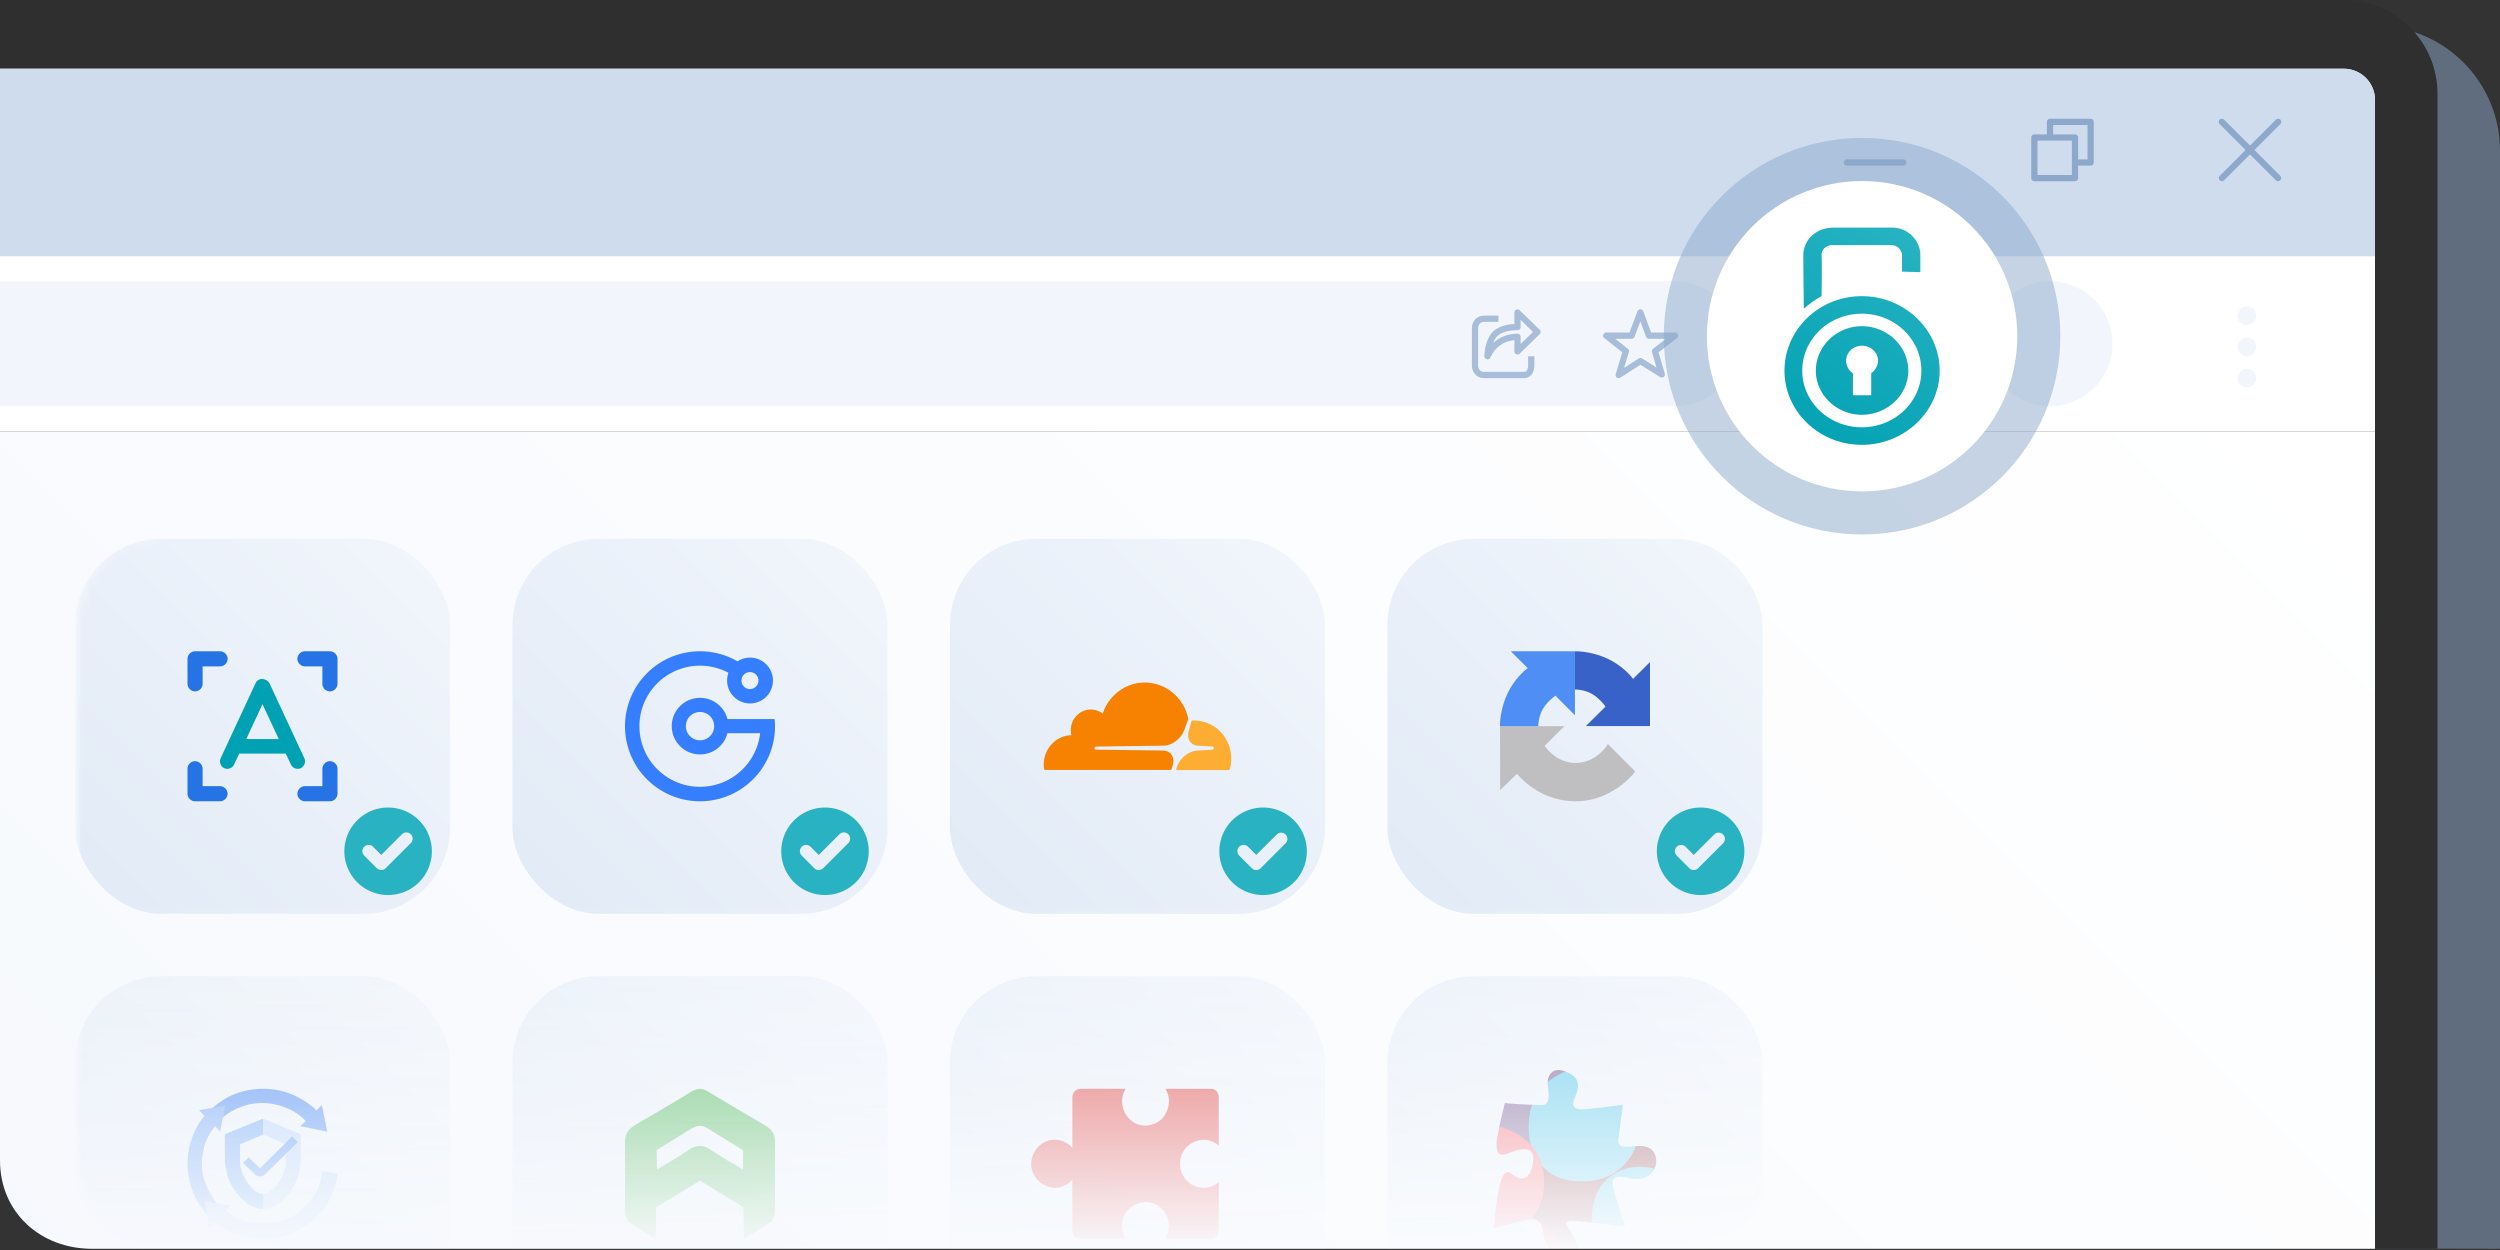 <svg xmlns="http://www.w3.org/2000/svg" width="290" height="145" fill="none"><rect width="100%" height="100%" fill="#333333" stroke="none"/><path fill="#8da8ca" d="M0 2.99h275.5c8.008 0 14.5 6.491 14.5 14.5v127.37l-279.316-.636C4.678 144.224 0 139.991 0 133.985z" opacity=".5"/><path fill="#2f2f2f" d="M0 0h271.875c6.006 0 10.875 4.869 10.875 10.875V144.86H10.853C4.847 144.86 0 140.627 0 134.621z"/><path fill="url(#a)" d="M0 50.025h275.5v94.835H10.684C4.678 144.86 0 140.627 0 134.621z"/><mask id="c" width="196" height="83" x="9" y="62" maskUnits="userSpaceOnUse" style="mask-type:alpha"><path fill="url(#b)" d="M9 72c0-5.523 4.477-10 10-10h176c5.523 0 10 4.477 10 10v63c0 5.523-4.477 10-10 10H19c-5.523 0-10-4.477-10-10z"/></mask><g mask="url(#c)"><rect width="43.5" height="43.5" x="160.95" y="113.25" fill="url(#d)" rx="10"/><rect width="43.5" height="43.5" x="110.2" y="113.25" fill="url(#e)" rx="10"/><rect width="43.5" height="43.5" x="59.451" y="113.25" fill="url(#f)" rx="10"/><rect width="43.5" height="43.5" x="8.7" y="113.25" fill="url(#g)" rx="10"/><rect width="43.5" height="43.5" x="160.95" y="62.499" fill="url(#h)" rx="10"/><rect width="43.5" height="43.5" x="110.2" y="62.499" fill="url(#i)" rx="10"/><rect width="43.5" height="43.5" x="59.451" y="62.499" fill="url(#j)" rx="10"/><rect width="43.5" height="43.5" x="8.7" y="62.499" fill="url(#k)" rx="10"/><path fill="#f78100" d="m135.925 89.176.111-.397c.132-.472.083-.907-.139-1.228-.207-.296-.546-.469-.96-.49l-7.84-.102a.14.14 0 0 1-.07-.019.14.14 0 0 1-.054-.05.15.15 0 0 1-.025-.07.207.207 0 0 1 .19-.218l7.916-.107c.935-.044 1.956-.83 2.312-1.788l.45-1.216a.3.3 0 0 0 .013-.165 5.35 5.35 0 0 0-1.701-2.895 5.08 5.08 0 0 0-3.053-1.25 5.04 5.04 0 0 0-3.165.905 5.3 5.3 0 0 0-1.993 2.69 2.28 2.28 0 0 0-1.327-.471 2.27 2.27 0 0 0-1.347.403c-.398.275-.704.67-.876 1.13a2.463 2.463 0 0 0-.083 1.444 3.2 3.2 0 0 0-1.345.336 3.3 3.3 0 0 0-1.093.876c-.3.368-.52.799-.647 1.261a3.5 3.5 0 0 0-.087 1.424.152.152 0 0 0 .15.136h14.48a.2.2 0 0 0 .114-.038.2.2 0 0 0 .069-.1"/><path fill="#fcad32" d="M138.537 83.584a4 4 0 0 0-.218.007.1.1 0 0 0-.033.007.12.12 0 0 0-.079.086l-.311 1.098c-.133.471-.084.907.139 1.228.113.152.258.275.424.36s.349.129.535.129l1.672.107a.15.15 0 0 1 .067.019q.03.017.051.047a.162.162 0 0 1 .018.147.2.2 0 0 1-.07.1.2.2 0 0 1-.112.043l-1.736.107c-.944.045-1.96.83-2.316 1.787l-.126.338a.1.1 0 0 0-.005.045.093.093 0 0 0 .087.086h5.983a.16.16 0 0 0 .101-.034.17.17 0 0 0 .058-.091 4.55 4.55 0 0 0 .084-2.018 4.5 4.5 0 0 0-.796-1.846 4.3 4.3 0 0 0-1.508-1.288 4.2 4.2 0 0 0-1.907-.464z"/><path fill="#934952" d="M178.498 141.703c-.162-.131-.387-.294-.871-.261-.257 0-.451-.196-.129-.653.323-.457 1-1.469 1.257-3.265.207-1.436-.236-2.905-.483-3.46.236.283.89.953 1.612 1.371.902.522 2.159.947 4.029.914 1.869-.033 3.287-.751 4.029-1.828.741-1.078 1.45-1.535 1.805-1.567.354-.033 1.547-.131 2.063.653.515.783.29 1.632.096 1.991s-1.321.196-2.643.261c-1.321.066-2.353.392-3.255 2.775-.903 2.383-.903 3.265-1.322 3.199-.419-.065-1.773-.228-2.321-.228-.547 0-.805.228-.612.522s.935 1.567 1.193 2.155.322 1.306-.387 1.502-1.418.032-1.676-.098c-.258-.131-.355-.98-.935-2.188s-1.289-1.665-1.45-1.795"/><path fill="#7a6196" d="M173.921 130.669c.154-.732.494-2.112.644-2.71.929.104 2.493.174 3.159.196l-.129 4.701c-1.289-.425-3.829-1.456-3.674-2.187m6.156-6.334c-.464.366-.559.958-.548 1.208l2.063-1.24c-.312-.142-1.051-.333-1.515.032"/><path fill="#5ecaec" d="M179.626 126.653a19 19 0 0 1-.096-1.11c.107-.109.444-.398.934-.686.49-.287.957-.489 1.129-.555.064.022.244.092.451.196.258.131.741.392.935.979.193.588-.065 1.306-.226 1.665-.161.36-.29.719-.258.947.032.229.129.62 1.096.588.773-.026 3.438-.359 4.674-.523-.162 1.219-.49 3.709-.516 3.918l-.002.016c-.032.255-.059.478.099.67.161.195.386.261.87.261.387 0 .849-.044 1.031-.066-.021.12-.154.503-.515 1.078a6.37 6.37 0 0 1-2.708 2.416c-1.45.685-3.288.685-4.609.457s-2.385-.882-2.998-1.633c-.49-.6-1.085-1.861-1.321-2.416-.108-.359-.31-1.364-.258-2.513s.279-1.937.387-2.188c.193.011.657.033.967.033.386 0 .612-.033.773-.294s.226-.718.161-1.24m8.896 15.67c-1.053-.141-3.294-.437-3.835-.489a4.5 4.5 0 0 1 0-1.241c.096-.685.29-2.416 1.579-3.656a5.66 5.66 0 0 1 3.932-1.6c.903 0 1.515.174 1.709.261-.086.207-.4.686-.967.947-.709.327-1.483.196-2.063.098s-1.257-.294-1.612.033c-.354.326-.193.914.161 2.154.284.993.849 2.743 1.096 3.493"/><path fill="#f76977" d="M173.276 142.453c1.182-.315 3.707-.959 4.351-1.012.806-1.077 1.386-2.285 1.483-3.852s-.355-3.003-.677-3.591c-.322-.587-.935-1.469-2.192-2.285-1.005-.653-1.966-.947-2.32-1.012-.097.446-.297 1.449-.323 1.893-.032.555.097 1.078.323 1.241.225.163.644.131 1.192-.098s1.096-.424 1.773-.424 1.128.391.935 1.599c-.194 1.208-.613 1.796-1.322 1.796s-1.16-.751-1.579-.751-.742.49-1.096 2.22c-.284 1.384-.484 3.428-.548 4.276"/><path fill="#ea3b4d" d="M179.111 143.498c-.161-.653-.065-1.305-.613-1.795.065.011.284.091.645.326.451.294 1.16.914 1.483 1.992.257.862.279 1.469.257 1.665-.139-.044-.509-.222-.87-.588a3.3 3.3 0 0 1-.902-1.6"/><path fill="#e14b4b" d="M130.168 127.674c0-.578.272-1.157.409-1.374h-5.093c-.773 0-1.091.489-1.091 1.048v5.8c-.167-.225-.709-.718-1.546-.885-1.046-.21-2.023.256-2.592.978a2.84 2.84 0 0 0-.5 2.632c.296.978 1.342 1.864 2.592 1.91 1 .037 1.781-.606 2.046-.932v5.847c0 .652.5 1.002.978 1.002h5.206a2.3 2.3 0 0 1-.25-.513c-.069-.233-.523-1.654.454-2.748s2.387-1.258 3.388-.676 1.432 1.561 1.432 2.423c0 .689-.273 1.296-.409 1.514h5.297c.273 0 .886-.327.886-.955v-5.614c-.219.225-.891.671-1.818.652-1.16-.023-1.955-.722-2.365-1.514-.409-.792-.432-1.887.114-2.749a2.8 2.8 0 0 1 2.387-1.304c.746 0 1.432.45 1.682.676v-5.614c0-.326-.186-.978-.932-.978h-5.251c.076.132.25.484.341.838.113.443.159 1.398-.523 2.376s-2.364 1.421-3.501.676c-1.137-.746-1.341-1.794-1.341-2.516"/><path fill="#50b95d" fill-rule="evenodd" d="m86.293 143.7-.053-3.644-5.04-3.099-5.091 3.099-.054 3.644s-2.28-1.36-2.97-1.849c-.636-.435-.583-1.36-.583-1.795v-7.612c0-1.305.795-1.686 1.379-2.066.583-.327 5.675-3.317 6.153-3.643.318-.218.795-.435 1.167-.435.37 0 .795.217 1.114.435.53.326 5.569 3.316 6.152 3.643.637.38 1.433.761 1.433 2.066v7.612c0 .435.053 1.36-.637 1.795-.69.489-2.97 1.849-2.97 1.849M81.2 132.933c.477 0 .69.109 1.06.327.372.326 3.926 2.392 3.926 2.392v-2.229s-3.713-2.284-4.032-2.502c-.318-.163-.583-.326-.954-.326-.372 0-.69.163-1.008.326-.319.218-4.031 2.502-4.031 2.502l.053 2.229s3.5-2.066 3.872-2.392c.33-.222.719-.335 1.114-.327" clip-rule="evenodd"/><path fill="#4285f3" fill-rule="evenodd" d="m36.693 128.831.639-.636.639 3.082-3.145-.636.639-.587s-.836-1.028-2.457-1.615c-1.572-.587-3.341-.685-5.012-.049-1.62.587-2.407 1.517-2.407 1.517l-1.277-1.076s1.179-1.174 2.653-1.81a9.13 9.13 0 0 1 5.6-.489c2.163.489 3.686 1.858 3.882 2.005.148.147.246.294.246.294" clip-rule="evenodd"/><path fill="#679cf6" fill-rule="evenodd" d="m26.13 128.243-.59 3.033-.59-.636s-.786.832-1.228 2.25c-.393 1.419-.442 3.033.098 4.354.54 1.37 1.278 2.299 1.474 2.495l.246.244-1.278 1.174s-1.13-1.174-1.72-2.495a8.8 8.8 0 0 1-.736-4.647c.196-1.81 1.032-3.375 1.375-3.864.344-.489.541-.685.541-.685l-.639-.685z" clip-rule="evenodd"/><path fill="#adcbfb" fill-rule="evenodd" d="m37.43 135.875 1.72.293s-.05 1.419-1.032 3.18c-.983 1.761-2.555 2.886-3.734 3.473-1.18.636-3.734 1.223-6.043.636-2.359-.636-3.39-1.712-3.39-1.712l-.688.636-.54-3.082 3.045.587-.54.587s1.18 1.076 2.948 1.369c1.72.245 3.685.001 5.257-1.076 1.523-1.076 2.359-2.446 2.653-3.424.295-1.027.344-1.467.344-1.467" clip-rule="evenodd"/><path fill="#b0ccfc" fill-rule="evenodd" d="M30.503 140.229s.933.098 2.014-.782c1.081-.881 1.818-2.104 2.113-3.18.245-1.076.245-1.614.245-1.908v-2.788l-4.372-1.81v1.859l2.653 1.125v2.152c0 .49-.246 1.223-.639 1.957a4.1 4.1 0 0 1-1.277 1.419c-.393.244-.737.244-.737.244z" clip-rule="evenodd"/><path fill="#649df7" fill-rule="evenodd" d="M30.503 140.229s-.983.098-2.015-.782c-1.08-.881-1.867-2.104-2.113-3.18-.294-1.076-.294-1.614-.294-1.908v-2.788l4.422-1.81v1.859l-2.654 1.125v2.152c0 .49.246 1.223.64 1.957.392.685.883 1.174 1.277 1.419.344.244.737.244.737.244z" clip-rule="evenodd"/><path fill="#4285f3" fill-rule="evenodd" d="M28.193 134.896s.885.881 1.376 1.321c.442.489.983.196 1.228-.049l3.735-3.669-.64-.685-3.733 3.718-1.327-1.272z" clip-rule="evenodd"/><path fill="#bfbfc1" d="M181.465 84.239h-7.463l.021 7.404 1.945-1.877c1.945 2.236 4.79 3.476 7.801 3.122 3.01-.354 5.2-2.412 5.919-3.396l-3.171-3.186c-.402.704-1.687 2.127-3.615 2.194s-3.284-1.294-3.721-1.983z"/><path fill="#4f8ef5" d="M175.25 75.549h7.441v7.425l-2.262-2.278c-.317.218-1.057.84-1.48 1.582s-.514 1.61-.507 1.962h-4.44c-.021-.619.123-2.228.867-3.797.744-1.57 1.874-2.609 2.347-2.932z"/><path fill="#3862c8" d="M191.4 76.795v7.426h-7.441l2.283-2.258c-.218-.316-.841-1.054-1.585-1.476s-1.614-.513-1.966-.506v-4.43c.62-.021 2.232.122 3.805.864 1.573.743 2.614 1.871 2.938 2.342z"/><path fill="#347eff" d="M89.851 83.412h-5.466a3.283 3.283 0 1 0 0 1.64h3.792a7.025 7.025 0 1 1-3.677-7.008 2.659 2.659 0 1 0 1.05-1.33 8.7 8.7 0 1 0 4.35 7.535 6 6 0 0 0-.049-.837m-8.65 2.462a1.641 1.641 0 1 1 0-3.283 1.641 1.641 0 0 1 0 3.283m5.794-7.912a.985.985 0 1 1 0 1.97.985.985 0 0 1 0-1.97"/><path fill="#2573e4" d="M39.15 79.325a.893.893 0 0 1-.877.877.893.893 0 0 1-.877-.876v-2.024h-2.022a.893.893 0 0 1-.877-.875v-.001c0-.473.404-.877.877-.877h2.9c.471 0 .876.404.876.877zm-15.646 0a.89.89 0 0 1-.876.877.893.893 0 0 1-.878-.877v-2.9c0-.472.405-.876.877-.876h2.9c.472 0 .878.404.878.877a.893.893 0 0 1-.877.876h-2.024zm13.894 9.846c0-.472.404-.876.876-.876s.877.404.877.876v2.9a.893.893 0 0 1-.877.877h-2.9a.893.893 0 0 1-.877-.876c0-.472.405-.878.877-.878h2.023v-2.022m-15.648 0c0-.472.405-.876.877-.876s.877.404.877.876v2.023h2.023c.472 0 .877.406.877.877a.893.893 0 0 1-.877.877h-2.9a.893.893 0 0 1-.876-.876v-2.9"/><path fill="#00a1b3" d="M28.563 85.732h3.775l-1.888-4.046zm4.584 1.686h-5.393l-.608 1.281a.87.87 0 0 1-1.146.405c-.405-.202-.608-.742-.405-1.146l4.046-8.7c.202-.472.742-.607 1.147-.405.202.068.337.203.471.405l4.047 8.7c.202.404 0 .944-.405 1.146a.87.87 0 0 1-1.147-.405l-.606-1.281"/><path fill="#29b3c2" fill-rule="evenodd" d="M197.2 103.825a5.076 5.076 0 1 0-.001-10.151 5.076 5.076 0 0 0 .001 10.151m2.688-6.013a.725.725 0 0 0-1.025-1.025l-2.388 2.387-.937-.937a.725.725 0 1 0-1.025 1.025l1.45 1.45a.725.725 0 0 0 1.025 0zm-53.438 6.013a5.076 5.076 0 1 0-.001-10.151 5.076 5.076 0 0 0 .001 10.151m2.688-6.013a.725.725 0 0 0-1.025-1.025l-2.388 2.387-.937-.937a.725.725 0 1 0-1.025 1.025l1.45 1.45a.725.725 0 0 0 1.025 0zM95.7 103.825a5.075 5.075 0 1 0 0-10.15 5.075 5.075 0 0 0 0 10.15m2.688-6.013a.725.725 0 1 0-1.025-1.025l-2.388 2.387-.937-.937a.725.725 0 1 0-1.025 1.025l1.45 1.45a.725.725 0 0 0 1.025 0zm-53.438 6.013a5.076 5.076 0 1 0 0-10.151 5.076 5.076 0 0 0 0 10.151m2.688-6.013a.725.725 0 1 0-1.025-1.025l-2.388 2.387-.937-.937a.725.725 0 1 0-1.025 1.025l1.45 1.45a.725.725 0 0 0 1.025 0z" clip-rule="evenodd"/></g><path fill="#fff" d="M0 7.975h271.875A3.625 3.625 0 0 1 275.5 11.6v38.425H0z"/><path fill="#cedcee" d="M0 7.975h271.875A3.625 3.625 0 0 1 275.5 11.6v18.125H0z"/><path fill="#8da8ca" fill-rule="evenodd" d="M264.519 13.881a.363.363 0 0 1 0 .513l-6.525 6.525a.363.363 0 0 1-.513-.513l6.525-6.525a.363.363 0 0 1 .513 0" clip-rule="evenodd"/><path fill="#8da8ca" fill-rule="evenodd" d="M257.481 13.881a.363.363 0 0 1 .513 0l6.525 6.525a.363.363 0 0 1-.513.513l-6.525-6.525a.363.363 0 0 1 0-.513m-21.856 2.069c0-.2.162-.363.363-.363h4.712c.2 0 .362.163.362.363v4.712c0 .2-.162.363-.362.363h-4.712a.36.36 0 0 1-.363-.363zm.725.362V20.3h3.988v-3.988z" clip-rule="evenodd"/><path fill="#8da8ca" fill-rule="evenodd" d="M237.438 14.137c0-.2.162-.362.362-.362h4.713c.2 0 .362.162.362.362v4.713c0 .2-.162.362-.362.362h-1.451a.362.362 0 0 1 0-.725h1.088V14.5h-3.987v1.087a.363.363 0 0 1-.725 0zm-23.563 4.713c0-.2.162-.363.363-.363h6.525a.362.362 0 0 1 0 .725h-6.525a.36.36 0 0 1-.363-.362" clip-rule="evenodd"/><path fill="#f2f6fc" d="M0 32.626h194.3a7.25 7.25 0 0 1 0 14.5H0z"/><circle cx="237.8" cy="39.876" r="7.25" fill="#f2f6fc"/><circle cx="260.637" cy="36.612" r="1.087" fill="#f2f6fc"/><circle cx="260.637" cy="40.238" r="1.087" fill="#f2f6fc"/><circle cx="260.637" cy="43.862" r="1.087" fill="#f2f6fc"/><path fill="#a8bdd9" fill-rule="evenodd" d="M190.287 35.888a.36.36 0 0 1 .338.237l.905 2.448h2.77a.362.362 0 0 1 .223.649l-2.126 1.653.715 2.455a.362.362 0 0 1-.539.409l-2.285-1.422-2.325 1.489a.362.362 0 0 1-.542-.41l.762-2.525-2.083-1.651a.362.362 0 0 1 .225-.647h2.69l.931-2.451a.36.36 0 0 1 .341-.234m-.006 1.395-.677 1.782a.36.36 0 0 1-.339.233h-1.899l1.461 1.158a.36.36 0 0 1 .121.39l-.55 1.82 1.692-1.083a.36.36 0 0 1 .387-.003l1.674 1.042-.519-1.78a.36.36 0 0 1 .126-.388l1.486-1.156h-1.966a.36.36 0 0 1-.34-.236zm-19.258-.112c.231-.32.611-.559 1.165-.559h1.631v.725h-1.631c-.317 0-.48.124-.576.258a.86.86 0 0 0-.149.468v4.35c0 .123.04.316.149.467.096.134.259.258.576.258h4.621c.159 0 .257-.075.334-.218.086-.159.12-.367.12-.508v-1.087h.725v1.087c0 .222-.048.558-.207.852-.168.31-.478.598-.972.598h-4.621c-.554 0-.934-.238-1.165-.558a1.58 1.58 0 0 1-.285-.892v-4.35c0-.239.068-.59.285-.89" clip-rule="evenodd"/><path fill="#a8bdd9" fill-rule="evenodd" d="M175.889 35.917a.36.36 0 0 1 .394.073l2.32 2.256a.36.36 0 0 1 0 .52l-2.32 2.256a.363.363 0 0 1-.615-.26v-1.306c-.397.046-.989.17-1.471.482-.789.511-1.043 1.006-1.325 1.553a.362.362 0 0 1-.684-.166c0-.413.078-1.016.272-1.595.191-.57.516-1.18 1.053-1.528.748-.485 1.622-.592 2.155-.616V36.25c0-.145.087-.277.221-.334m.503 1.191v.834c0 .2-.162.363-.362.363-.39 0-1.359.01-2.123.505-.293.19-.526.541-.694.97a4.56 4.56 0 0 1 .59-.45c.851-.552 1.913-.623 2.227-.623.2 0 .362.163.362.363v.834l1.438-1.398z" clip-rule="evenodd"/><circle cx="216" cy="39" r="23" fill="#8da8ca" fill-opacity=".5"/><circle cx="216" cy="39" r="18" fill="#fff"/><path fill="url(#l)" fill-rule="evenodd" d="M215.969 34.356c4.97 0 9.031 3.89 9.031 8.651 0 4.704-4.061 8.594-9.031 8.594C211 51.6 207 47.71 207 43.007c0-4.761 4-8.651 8.969-8.651m-6.727 1.451s.546-.464 1.03-.813a10 10 0 0 1 1.031-.638s.06-4.18 0-4.82c0-.58.545-1.103 1.212-1.103h6.909c.606 0 1.212.523 1.212 1.22v1.858l2.121.058v-2.033c0-1.335-1.151-3.135-3.333-3.135h-6.667c-2.363 0-3.575 1.684-3.575 3.193 0 1.568.06 6.213.06 6.213m6.727 2.033c2.97 0 5.394 2.322 5.394 5.167 0 2.787-2.424 5.11-5.394 5.11-2.909 0-5.333-2.323-5.333-5.11 0-2.845 2.424-5.167 5.333-5.167m0 2.264c1.031 0 1.879.755 1.879 1.742 0 .58-.363 1.161-.788 1.452v2.554h-2.121v-2.554c-.485-.29-.788-.871-.788-1.452 0-.987.849-1.742 1.818-1.742m0-3.716c3.819 0 6.91 2.961 6.91 6.62 0 3.6-3.091 6.56-6.91 6.56s-6.909-2.96-6.909-6.56c0-3.659 3.091-6.62 6.909-6.62" clip-rule="evenodd"/><defs><linearGradient id="a" x1="275.5" x2=".001" y1="50.025" y2="326.25" gradientUnits="userSpaceOnUse"><stop stop-color="#fff"/><stop offset="1" stop-color="#f2f6fc"/></linearGradient><linearGradient id="b" x1="107" x2="107" y1="62" y2="145.557" gradientUnits="userSpaceOnUse"><stop offset=".505" stop-color="#d9d9d9"/><stop offset="1" stop-color="#d9d9d9" stop-opacity="0"/></linearGradient><linearGradient id="d" x1="204.45" x2="160.95" y1="113.25" y2="156.75" gradientUnits="userSpaceOnUse"><stop stop-color="#f2f6fc"/><stop offset="1" stop-color="#e1eaf6"/></linearGradient><linearGradient id="e" x1="153.7" x2="110.2" y1="113.25" y2="156.75" gradientUnits="userSpaceOnUse"><stop stop-color="#f2f6fc"/><stop offset="1" stop-color="#e1eaf6"/></linearGradient><linearGradient id="f" x1="102.951" x2="59.451" y1="113.25" y2="156.75" gradientUnits="userSpaceOnUse"><stop stop-color="#f2f6fc"/><stop offset="1" stop-color="#e1eaf6"/></linearGradient><linearGradient id="g" x1="52.2" x2="8.7" y1="113.25" y2="156.75" gradientUnits="userSpaceOnUse"><stop stop-color="#f2f6fc"/><stop offset="1" stop-color="#e1eaf6"/></linearGradient><linearGradient id="h" x1="204.45" x2="160.95" y1="62.499" y2="105.999" gradientUnits="userSpaceOnUse"><stop stop-color="#f2f6fc"/><stop offset="1" stop-color="#e1eaf6"/></linearGradient><linearGradient id="i" x1="153.7" x2="110.2" y1="62.499" y2="105.999" gradientUnits="userSpaceOnUse"><stop stop-color="#f2f6fc"/><stop offset="1" stop-color="#e1eaf6"/></linearGradient><linearGradient id="j" x1="102.951" x2="59.451" y1="62.499" y2="105.999" gradientUnits="userSpaceOnUse"><stop stop-color="#f2f6fc"/><stop offset="1" stop-color="#e1eaf6"/></linearGradient><linearGradient id="k" x1="52.2" x2="8.7" y1="62.499" y2="105.999" gradientUnits="userSpaceOnUse"><stop stop-color="#f2f6fc"/><stop offset="1" stop-color="#e1eaf6"/></linearGradient><linearGradient id="l" x1="207" x2="222.3" y1="51.601" y2="26.401" gradientUnits="userSpaceOnUse"><stop stop-color="#00a1b3"/><stop offset="1" stop-color="#28b3c2"/></linearGradient></defs></svg>